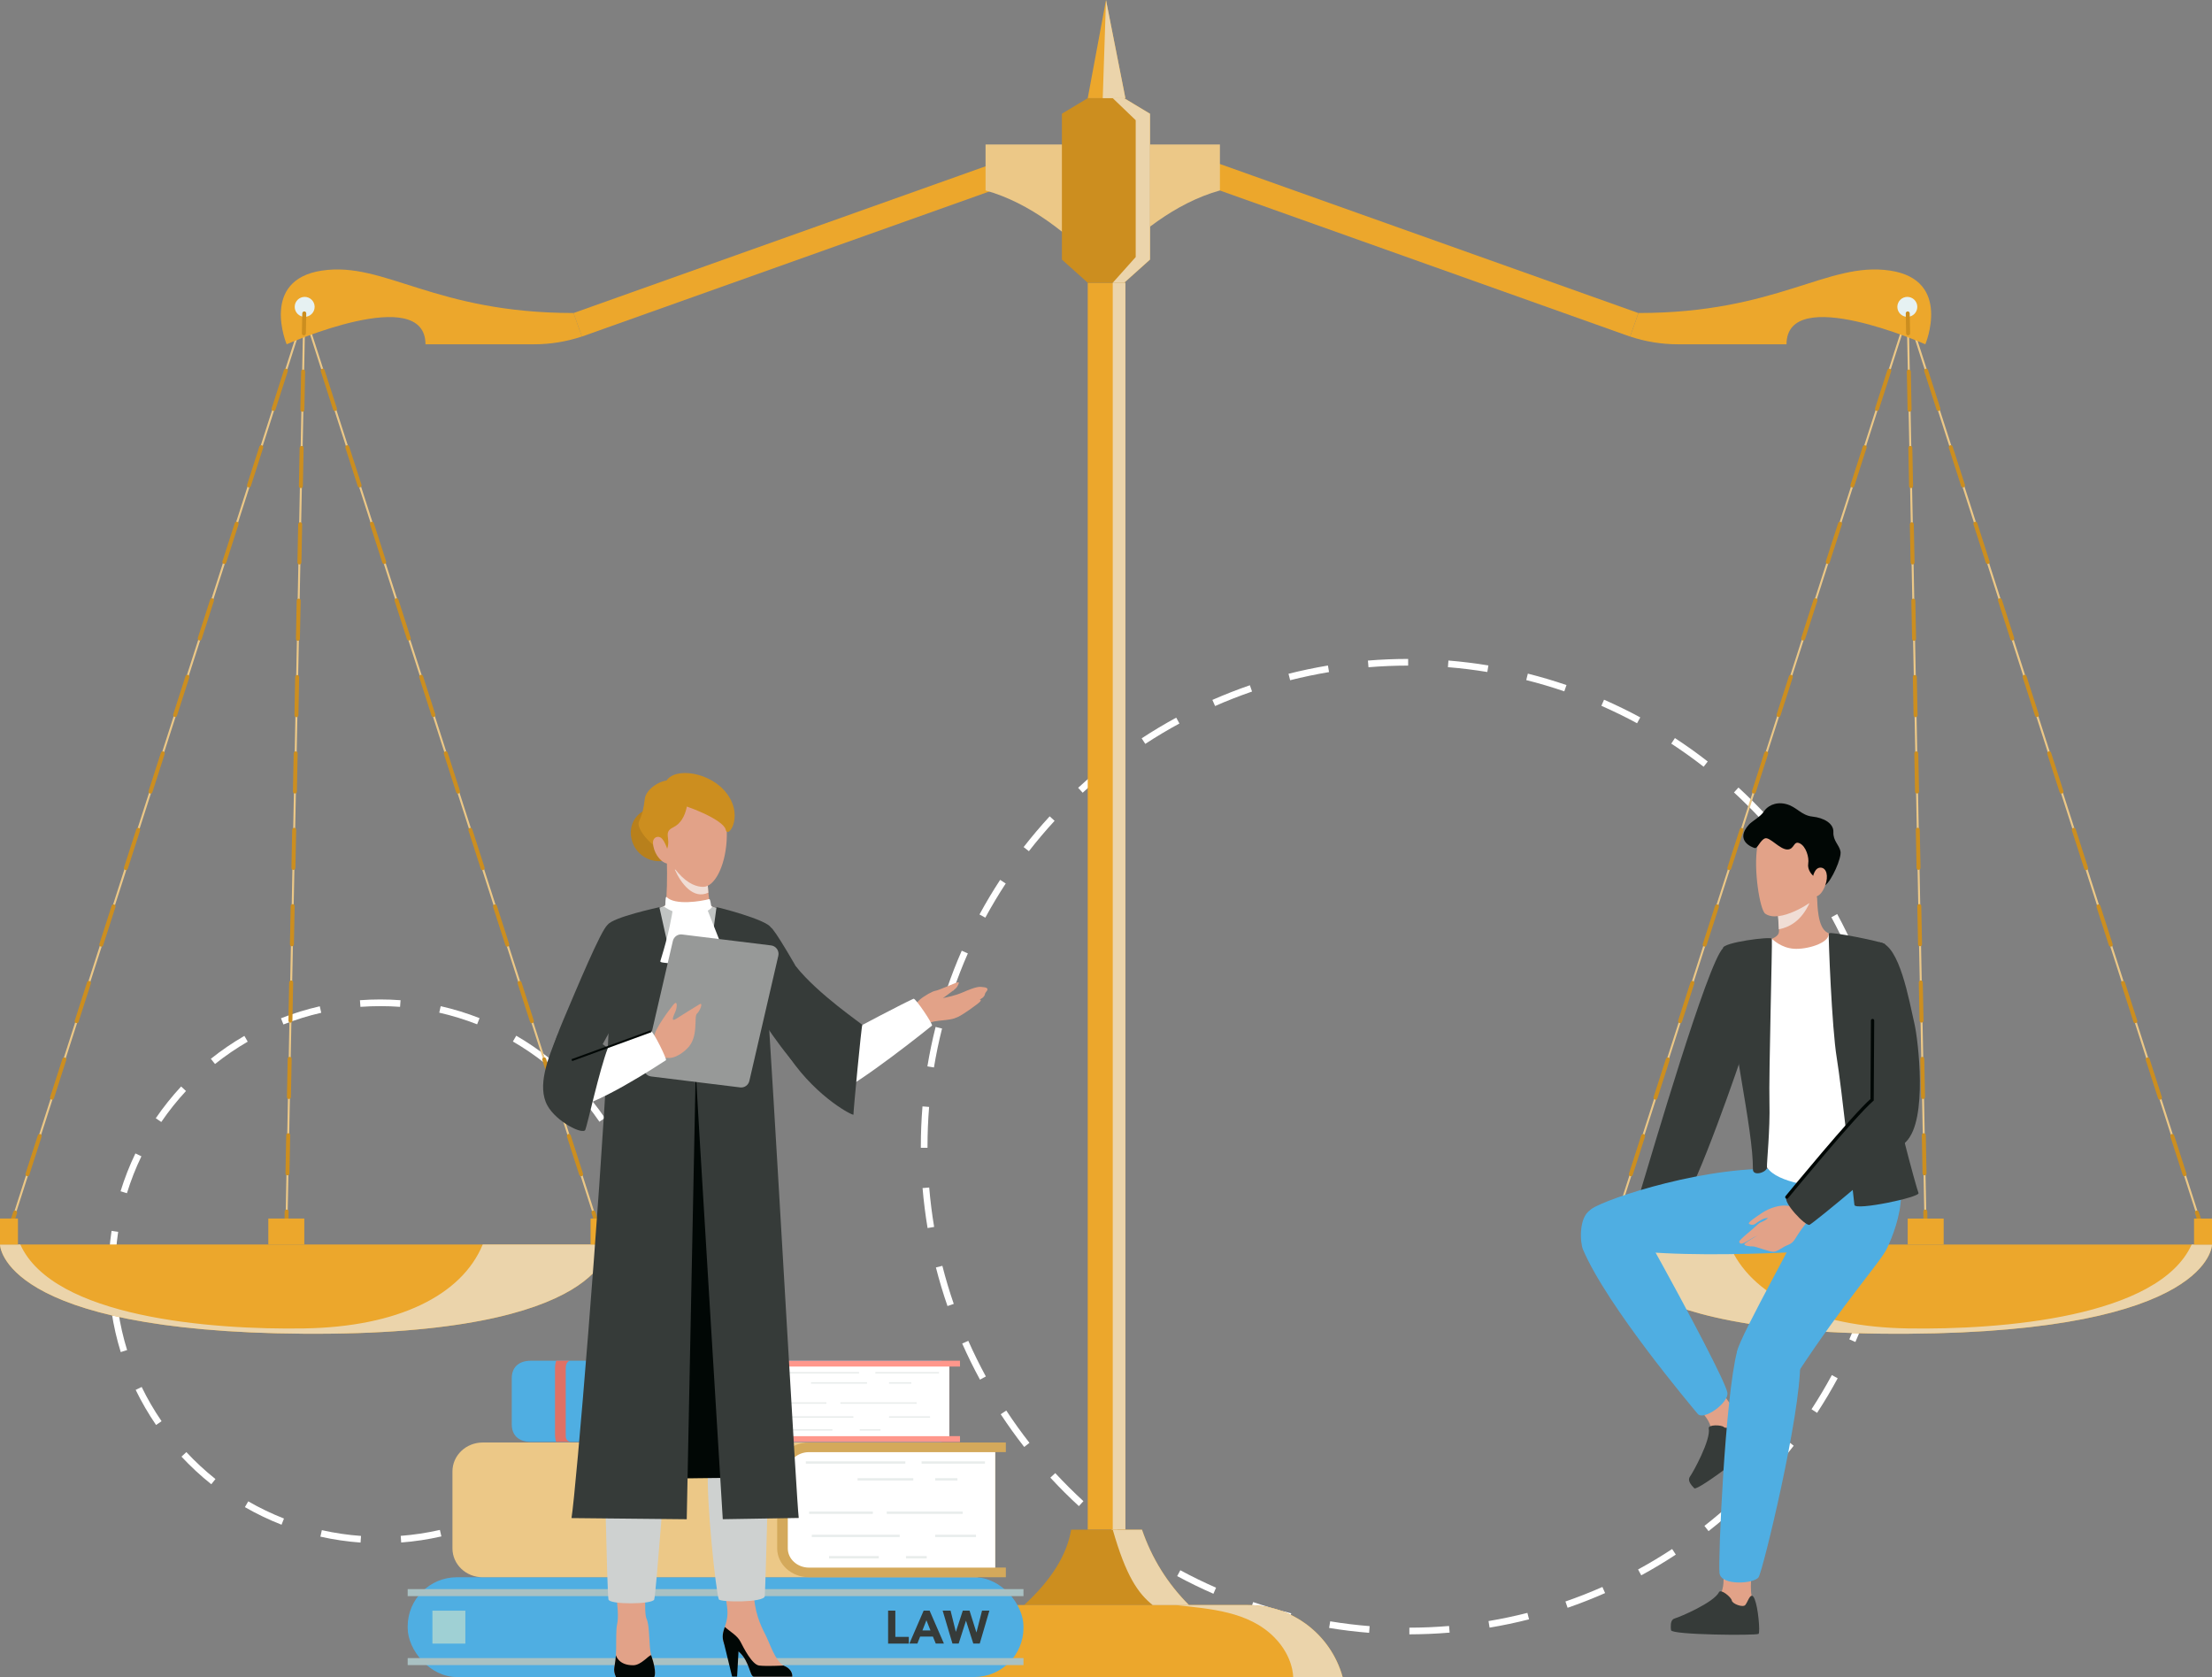 <?xml version="1.0" encoding="UTF-8"?> <svg xmlns="http://www.w3.org/2000/svg" viewBox="0 0 589.9 447.14"><rect x="0" y="0" width="589.9" height="447.14" fill="#808080" stroke="none"/><defs><style> .cls-1 { fill: #e9edec; } .cls-2 { fill: #b8801c; } .cls-3 { fill: #c1c4c3; } .cls-4 { fill: #a9c1c3; } .cls-5 { fill: #ecc887; } .cls-6 { fill: #fff; } .cls-7 { fill: #e07165; } .cls-8 { fill: #e2a288; } .cls-9 { fill: #eca72c; } .cls-10 { fill: #cc8e1f; } .cls-11 { fill: #363b39; } .cls-12 { isolation: isolate; } .cls-13 { fill: #e6f1f2; } .cls-14 { fill: #ced1d0; } .cls-15 { fill: #ebd4ab; } .cls-15, .cls-16, .cls-17 { mix-blend-mode: multiply; } .cls-16 { fill: #9fd0d4; } .cls-18 { fill: #d4a95b; } .cls-19 { fill: #ff978c; } .cls-17 { fill: #f0ddd5; } .cls-20 { fill: #4faee2; } .cls-21 { fill: #010705; } .cls-22 { fill: #979998; } </style></defs><g class="cls-12"><g id="Layer_2" data-name="Layer 2"><g id="Layer_1-2" data-name="Layer 1"><g><path class="cls-6" d="M96.16,411.3c-3.6-.26-7.21-.79-10.72-1.58l.39-1.73c3.42.77,6.94,1.29,10.45,1.54l-.13,1.77ZM106.99,411.28l-.13-1.77c3.51-.27,7.03-.8,10.45-1.58l.4,1.73c-3.51.8-7.11,1.35-10.71,1.62ZM75.08,406.54c-3.35-1.31-6.64-2.89-9.77-4.69l.89-1.54c3.05,1.76,6.26,3.3,9.53,4.58l-.65,1.66ZM128.05,406.45l-.65-1.65c3.26-1.29,6.46-2.84,9.5-4.6l.89,1.54c-3.12,1.81-6.4,3.4-9.74,4.72ZM56.35,395.75c-2.82-2.24-5.49-4.72-7.95-7.36l1.3-1.21c2.4,2.57,5.01,4.99,7.76,7.18l-1.11,1.39ZM146.73,395.62l-1.11-1.39c2.74-2.19,5.34-4.62,7.74-7.2l1.3,1.21c-2.45,2.65-5.12,5.13-7.93,7.38ZM41.62,379.95c-2.04-2.98-3.87-6.13-5.44-9.36l1.6-.78c1.53,3.16,3.32,6.23,5.31,9.13l-1.47,1.01ZM161.41,379.76l-1.47-1c1.98-2.91,3.76-5.99,5.28-9.16l1.6.77c-1.56,3.25-3.38,6.41-5.42,9.39ZM32.2,360.51c-1.07-3.44-1.88-6.99-2.42-10.56l1.76-.27c.53,3.48,1.32,6.94,2.36,10.3l-1.7.53ZM170.77,360.28l-1.7-.52c1.03-3.36,1.81-6.83,2.33-10.31l1.76.26c-.53,3.57-1.33,7.12-2.39,10.57ZM30.73,339.15h-1.78v-.16c0-3.62.27-7.25.8-10.8l1.76.26c-.52,3.46-.78,7.01-.78,10.54v.16ZM172.17,338.91c0-3.53-.27-7.07-.79-10.54l1.76-.27c.53,3.55.81,7.19.81,10.8h-1.78ZM33.85,318.15l-1.7-.52c1.06-3.44,2.39-6.84,3.96-10.09l1.6.77c-1.53,3.17-2.83,6.49-3.86,9.84ZM169.03,318.07c-1.04-3.36-2.34-6.66-3.87-9.83l1.6-.77c1.57,3.25,2.91,6.64,3.97,10.08l-1.7.52ZM43.01,299.16l-1.47-1c2.03-2.97,4.31-5.82,6.76-8.47l1.3,1.21c-2.39,2.58-4.61,5.36-6.59,8.26ZM159.86,299.1c-1.98-2.9-4.2-5.68-6.6-8.25l1.3-1.21c2.46,2.64,4.73,5.49,6.76,8.46l-1.47,1ZM57.34,283.7l-1.11-1.39c2.82-2.25,5.83-4.31,8.94-6.11l.89,1.54c-3.04,1.76-5.97,3.77-8.72,5.96ZM145.51,283.66c-2.75-2.19-5.69-4.2-8.73-5.96l.89-1.54c3.12,1.8,6.13,3.86,8.95,6.11l-1.11,1.39ZM75.58,273.15l-.65-1.65c3.36-1.32,6.84-2.39,10.35-3.19l.39,1.73c-3.43.78-6.82,1.83-10.1,3.12ZM127.25,273.12c-3.27-1.28-6.68-2.33-10.11-3.11l.39-1.73c3.52.8,7.01,1.87,10.36,3.19l-.65,1.65ZM96.12,268.46l-.13-1.77c3.59-.27,7.26-.27,10.83,0l-.13,1.77c-3.48-.26-7.07-.25-10.57,0Z"></path><path class="cls-6" d="M375.85,435.77v-1.78c3.52,0,7.09-.16,10.59-.45l.15,1.77c-3.55.3-7.16.45-10.73.46ZM365.11,435.36c-3.56-.28-7.15-.72-10.66-1.3l.29-1.76c3.47.57,7.01,1,10.52,1.28l-.14,1.77ZM397.25,433.98l-.29-1.75c3.47-.58,6.96-1.32,10.37-2.18l.44,1.72c-3.45.88-6.99,1.62-10.51,2.21ZM343.93,431.89c-3.46-.87-6.93-1.89-10.31-3.04l.57-1.68c3.33,1.13,6.75,2.14,10.16,3l-.43,1.72ZM418.05,428.69l-.58-1.68c3.32-1.15,6.64-2.45,9.86-3.87l.72,1.63c-3.27,1.44-6.63,2.76-10,3.92ZM323.6,424.95c-3.27-1.43-6.52-3.01-9.67-4.71l.84-1.56c3.11,1.68,6.31,3.24,9.53,4.65l-.71,1.63ZM437.69,420.03l-.85-1.56c3.09-1.68,6.15-3.51,9.09-5.45l.98,1.49c-2.98,1.96-6.08,3.82-9.21,5.52ZM304.69,414.75c-2.98-1.95-5.93-4.04-8.76-6.24l1.09-1.4c2.79,2.16,5.69,4.23,8.64,6.15l-.97,1.49ZM455.64,408.25l-1.1-1.4c2.77-2.17,5.49-4.48,8.08-6.87l1.21,1.31c-2.62,2.42-5.38,4.76-8.19,6.96ZM287.72,401.58c-2.63-2.41-5.19-4.96-7.61-7.59l1.31-1.21c2.39,2.58,4.92,5.1,7.51,7.48l-1.2,1.31ZM471.41,393.68l-1.31-1.2c2.38-2.59,4.69-5.32,6.85-8.09l1.4,1.09c-2.19,2.82-4.52,5.58-6.94,8.21ZM273.14,385.81c-2.2-2.81-4.31-5.75-6.27-8.73l1.49-.98c1.93,2.94,4.01,5.83,6.18,8.61l-1.4,1.1ZM484.59,376.72l-1.49-.97c1.93-2.96,3.75-6.02,5.42-9.11l1.56.85c-1.69,3.13-3.54,6.24-5.5,9.24ZM261.35,367.87c-1.71-3.13-3.3-6.38-4.75-9.64l1.63-.72c1.42,3.21,3,6.41,4.68,9.5l-1.56.85ZM494.81,357.82l-1.63-.71c1.41-3.23,2.71-6.55,3.84-9.88l1.68.57c-1.15,3.38-2.47,6.75-3.9,10.02ZM252.68,348.24c-1.17-3.37-2.2-6.83-3.09-10.29l1.72-.44c.87,3.41,1.89,6.83,3.04,10.15l-1.68.58ZM501.75,337.49l-1.72-.43c.86-3.41,1.58-6.9,2.15-10.38l1.75.29c-.58,3.52-1.31,7.06-2.18,10.52ZM247.37,327.44c-.59-3.52-1.04-7.1-1.34-10.66l1.77-.15c.3,3.51.74,7.05,1.32,10.51l-1.75.3ZM505.24,316.31l-1.77-.14c.28-3.45.42-6.96.42-10.44v-.16h1.78v.16c0,3.52-.14,7.08-.42,10.58ZM247.35,306.04h-1.78v-.31c0-3.57.15-7.18.44-10.73l1.77.14c-.29,3.5-.43,7.07-.43,10.59v.31ZM503.44,294.98c-.29-3.51-.73-7.05-1.31-10.52l1.75-.29c.59,3.52,1.03,7.1,1.33,10.66l-1.77.15ZM249.07,284.62l-1.75-.29c.58-3.52,1.32-7.06,2.19-10.52l1.72.43c-.86,3.41-1.59,6.9-2.16,10.37ZM499.95,274.1c-.87-3.42-1.89-6.83-3.03-10.16l1.68-.58c1.16,3.37,2.19,6.83,3.07,10.3l-1.72.44ZM254.25,264.09l-1.68-.58c1.16-3.38,2.47-6.75,3.91-10.02l1.63.72c-1.42,3.22-2.71,6.55-3.86,9.88ZM493.06,254.08c-1.42-3.22-2.99-6.42-4.67-9.51l1.56-.85c1.7,3.13,3.29,6.38,4.73,9.64l-1.63.72ZM262.77,244.68l-1.56-.85c1.7-3.14,3.56-6.25,5.51-9.23l1.49.97c-1.93,2.94-3.76,6.01-5.44,9.1ZM482.95,235.48c-1.93-2.94-4-5.83-6.17-8.61l1.4-1.09c2.2,2.82,4.31,5.76,6.26,8.73l-1.49.97ZM274.38,226.95l-1.4-1.09c2.19-2.81,4.53-5.57,6.95-8.2l1.31,1.2c-2.39,2.59-4.69,5.32-6.85,8.09ZM469.92,218.78c-2.38-2.58-4.91-5.1-7.5-7.49l1.2-1.31c2.63,2.42,5.19,4.97,7.61,7.59l-1.31,1.21ZM288.73,211.37l-1.21-1.31c2.62-2.42,5.38-4.75,8.2-6.95l1.09,1.4c-2.78,2.17-5.5,4.47-8.08,6.86ZM454.33,204.44c-2.78-2.17-5.69-4.24-8.63-6.16l.97-1.49c2.98,1.95,5.93,4.05,8.75,6.25l-1.09,1.4ZM305.43,198.35l-.97-1.49c2.99-1.96,6.09-3.81,9.22-5.51l.85,1.56c-3.09,1.67-6.15,3.5-9.1,5.43ZM436.59,192.85c-3.09-1.67-6.3-3.24-9.53-4.66l.71-1.63c3.27,1.44,6.52,3.02,9.66,4.72l-.85,1.56ZM324.04,188.25l-.72-1.63c3.26-1.43,6.62-2.75,10-3.91l.58,1.68c-3.33,1.15-6.65,2.44-9.86,3.86ZM417.18,184.34c-3.33-1.14-6.75-2.15-10.16-3.01l.43-1.72c3.46.87,6.93,1.9,10.3,3.05l-.58,1.68ZM344.06,181.37l-.44-1.72c3.45-.87,6.99-1.61,10.52-2.2l.29,1.75c-3.48.58-6.97,1.31-10.37,2.17ZM396.65,179.18c-3.46-.57-7-1.01-10.52-1.29l.14-1.77c3.57.29,7.16.73,10.66,1.31l-.29,1.75ZM364.95,177.9l-.15-1.77c3.55-.29,7.16-.44,10.73-.44v1.78c-3.53,0-7.09.15-10.59.44Z"></path><g><path class="cls-5" d="M430,328.63c.11,0,.22-.07.25-.18l78.5-244.01,78.5,244.01c.04.14.19.22.34.17.14-.05.22-.2.17-.34l-79-245.59-79,245.59c-.04.14.03.29.17.34.03,0,.05.01.08.01Z"></path><path class="cls-5" d="M513.54,328.63h0c.15,0,.26-.12.26-.27l-4.79-244.8c0-.15-.1-.28-.27-.26-.15,0-.26.12-.26.27l4.79,244.8c0,.15.12.26.27.26Z"></path><polygon class="cls-9" points="300.12 26.18 290.08 26.18 294.95 0 300.12 26.18"></polygon><rect class="cls-9" x="150.36" y="61.82" width="127.84" height="6.66" transform="translate(-9.44 75.67) rotate(-19.6)"></rect><rect class="cls-9" x="311.69" y="61.82" width="127.84" height="6.66" transform="translate(707.6 252.54) rotate(-160.4)"></rect><path class="cls-5" d="M159.89,328.63c-.11,0-.22-.07-.25-.18L81.15,84.43,2.65,328.44c-.05.14-.19.22-.34.17-.14-.05-.22-.2-.17-.34L81.15,82.69l79,245.59c.04.14-.03.29-.17.34-.03,0-.05.01-.08.01Z"></path><g><path class="cls-10" d="M587.5,328.9c.05,0,.11,0,.16-.03.28-.09.43-.39.34-.67l-1.63-5.07c-.09-.28-.39-.43-.67-.34-.28.09-.43.39-.34.67l1.63,5.07c.07.23.28.37.51.37Z"></path><path class="cls-10" d="M582.08,313.25l-3.28-10.2c-.09-.28.06-.58.34-.67.28-.09.58.06.67.34l3.28,10.2c.09.28-.06.58-.34.67-.05.02-.11.03-.16.03-.22,0-.43-.14-.51-.37ZM575.52,292.85l-3.28-10.2c-.09-.28.06-.58.34-.67.28-.09.58.06.67.34l3.28,10.2c.09.28-.06.58-.34.67-.05.02-.11.03-.16.03-.23,0-.43-.14-.51-.37ZM568.95,272.44l-3.28-10.2c-.09-.28.06-.58.34-.67.28-.09.58.06.67.34l3.28,10.2c.09.28-.06.58-.34.67-.05.02-.11.03-.16.03-.23,0-.43-.14-.51-.37ZM562.39,252.04l-3.28-10.2c-.09-.28.06-.58.34-.67.28-.09.58.06.67.34l3.28,10.2c.09.28-.06.58-.34.67-.05.02-.11.03-.16.03-.23,0-.43-.14-.51-.37ZM555.82,231.63l-3.28-10.2c-.09-.28.06-.58.34-.67.28-.09.58.06.67.34l3.28,10.2c.09.28-.06.58-.34.67-.05.02-.11.03-.16.03-.22,0-.43-.14-.51-.37ZM549.26,211.23l-3.28-10.2c-.09-.28.06-.58.34-.67.28-.09.58.06.67.34l3.28,10.2c.09.28-.06.58-.34.67-.05.02-.11.03-.16.03-.23,0-.43-.14-.51-.37ZM542.7,190.82l-3.28-10.2c-.09-.28.06-.58.34-.67.28-.09.58.06.67.34l3.28,10.2c.09.28-.06.58-.34.67-.05.02-.11.03-.16.03-.22,0-.43-.14-.51-.37ZM536.13,170.42l-3.28-10.2c-.09-.28.06-.58.34-.67.28-.09.58.06.67.34l3.28,10.2c.09.28-.06.58-.34.67-.05.02-.11.03-.16.03-.22,0-.43-.14-.51-.37ZM529.57,150.01l-3.28-10.2c-.09-.28.06-.58.34-.67.28-.09.58.06.67.34l3.28,10.2c.09.28-.06.58-.34.67-.05.02-.11.03-.16.03-.23,0-.43-.14-.51-.37ZM523,129.6l-3.28-10.2c-.09-.28.06-.58.34-.67.28-.09.58.06.67.34l3.28,10.2c.09.28-.06.58-.34.67-.05.02-.11.03-.16.03-.23,0-.43-.14-.51-.37ZM516.44,109.2l-3.28-10.2c-.09-.28.06-.58.34-.67.28-.09.58.06.67.34l3.28,10.2c.09.28-.06.58-.34.67-.05.02-.11.03-.16.03-.22,0-.43-.14-.51-.37Z"></path><path class="cls-10" d="M507.12,89.16c.23,0,.43-.14.51-.37l1.12-3.49,1.12,3.49c.09.28.39.43.67.34.28-.09.43-.39.34-.67l-2.14-6.65-2.14,6.65c-.09.28.06.58.34.67.05.02.11.03.16.03Z"></path><path class="cls-10" d="M434.75,313.6c-.28-.09-.43-.39-.34-.67l3.28-10.2c.09-.28.39-.43.67-.34.28.09.43.39.34.67l-3.28,10.2c-.07.23-.28.37-.51.37-.05,0-.11,0-.16-.03ZM441.32,293.19c-.28-.09-.43-.39-.34-.67l3.28-10.2c.09-.28.39-.43.67-.34.28.09.43.39.34.67l-3.28,10.2c-.07.23-.28.37-.51.37-.05,0-.11,0-.16-.03ZM447.88,272.79c-.28-.09-.43-.39-.34-.67l3.28-10.2c.09-.28.39-.43.67-.34.28.09.43.39.34.67l-3.28,10.2c-.07.23-.28.37-.51.37-.05,0-.11,0-.16-.03ZM454.44,252.38c-.28-.09-.43-.39-.34-.67l3.28-10.2c.09-.28.39-.43.67-.34.28.09.43.39.34.67l-3.28,10.2c-.07.23-.28.37-.51.37-.05,0-.11,0-.16-.03ZM461.01,231.98c-.28-.09-.43-.39-.34-.67l3.28-10.2c.09-.28.39-.43.67-.34.28.09.43.39.34.67l-3.28,10.2c-.07.23-.28.37-.51.37-.05,0-.11,0-.16-.03ZM467.57,211.57c-.28-.09-.43-.39-.34-.67l3.28-10.2c.09-.28.39-.43.67-.34.28.09.43.39.34.67l-3.28,10.2c-.07.23-.28.37-.51.37-.05,0-.11,0-.16-.03ZM474.14,191.16c-.28-.09-.43-.39-.34-.67l3.28-10.2c.09-.28.39-.43.67-.34.28.09.43.39.34.67l-3.28,10.2c-.07.23-.28.37-.51.37-.05,0-.11,0-.16-.03ZM480.7,170.76c-.28-.09-.43-.39-.34-.67l3.28-10.2c.09-.28.39-.43.67-.34.28.09.43.39.34.67l-3.28,10.2c-.07.23-.28.37-.51.37-.05,0-.11,0-.16-.03ZM487.26,150.35c-.28-.09-.43-.39-.34-.67l3.28-10.2c.09-.28.39-.43.67-.34.28.09.43.39.34.67l-3.28,10.2c-.07.23-.28.37-.51.37-.05,0-.11,0-.16-.03ZM493.83,129.95c-.28-.09-.43-.39-.34-.67l3.28-10.2c.09-.28.39-.44.67-.34.28.09.43.39.34.67l-3.28,10.2c-.07.23-.28.37-.51.37-.05,0-.11,0-.16-.03ZM500.39,109.54c-.28-.09-.43-.39-.34-.67l3.28-10.2c.09-.28.39-.43.67-.34.28.09.43.39.34.67l-3.28,10.2c-.07.23-.28.37-.51.37-.05,0-.11,0-.16-.03Z"></path><path class="cls-10" d="M430,328.9c.23,0,.43-.14.51-.37l1.63-5.07c.09-.28-.06-.58-.34-.67-.28-.09-.58.06-.67.34l-1.63,5.07c-.09.28.06.58.34.67.05.02.11.03.16.03Z"></path></g><path class="cls-9" d="M436.95,83.46c37.16,0,50.35-13.78,67.04-11.32,16.69,2.46,9.46,19.66,9.46,19.66,0,0-36.98-16.34-37.02,0h-28.94c-4.34,0-8.65-.7-12.77-2.07h0l2.23-6.27Z"></path><circle class="cls-13" cx="508.65" cy="81.82" r="2.66"></circle><path class="cls-5" d="M76.35,328.63h0c-.15,0-.26-.12-.26-.27l4.79-244.8c0-.15.1-.28.27-.26.15,0,.26.12.26.27l-4.79,244.8c0,.15-.12.26-.27.26Z"></path><g><path class="cls-10" d="M513.54,328.9h.01c.29,0,.53-.25.52-.54l-.1-5.33c0-.29-.26-.51-.54-.52-.29,0-.53.25-.52.54l.1,5.33c0,.29.24.52.53.52Z"></path><path class="cls-10" d="M512.71,312.87l-.2-10.18c0-.29.23-.54.52-.54.28.01.54.23.54.52l.2,10.18c0,.29-.23.54-.52.54h-.01c-.29,0-.53-.23-.53-.52ZM512.31,292.51l-.2-10.18c0-.29.23-.54.52-.54.28,0,.54.23.54.52l.2,10.18c0,.29-.23.54-.52.54h-.01c-.29,0-.53-.23-.53-.52ZM511.91,272.14l-.2-10.18c0-.29.23-.54.52-.54.28,0,.54.23.54.52l.2,10.18c0,.29-.23.54-.52.54h-.01c-.29,0-.53-.23-.53-.52ZM511.51,251.78l-.2-10.18c0-.29.23-.54.52-.54.29.01.54.23.54.52l.2,10.18c0,.29-.23.54-.52.54h-.01c-.29,0-.53-.23-.53-.52ZM511.11,231.42l-.2-10.18c0-.29.23-.54.52-.54.29,0,.54.23.54.52l.2,10.18c0,.29-.23.54-.52.54h-.01c-.29,0-.53-.23-.53-.52ZM510.71,211.06l-.2-10.18c0-.29.23-.54.52-.54.29,0,.54.23.54.52l.2,10.18c0,.29-.23.54-.52.54h-.01c-.29,0-.53-.23-.53-.52ZM510.32,190.7l-.2-10.18c0-.29.23-.54.52-.54.29.01.54.23.54.52l.2,10.18c0,.29-.23.54-.52.54h-.01c-.29,0-.53-.23-.53-.52ZM509.92,170.34l-.2-10.18c0-.29.23-.54.52-.54.29,0,.54.23.54.52l.2,10.18c0,.29-.23.54-.52.54h-.01c-.29,0-.53-.23-.53-.52ZM509.52,149.98l-.2-10.18c0-.29.23-.54.52-.54.29,0,.54.23.54.52l.2,10.18c0,.29-.23.54-.52.54h-.01c-.29,0-.53-.23-.53-.52ZM509.12,129.62l-.2-10.18c0-.29.23-.54.52-.54.29,0,.54.23.54.52l.2,10.18c0,.29-.23.54-.52.54h-.01c-.29,0-.53-.23-.53-.52ZM508.72,109.26l-.2-10.18c0-.29.23-.54.52-.54.29,0,.54.23.54.52l.2,10.18c0,.29-.23.54-.52.54h-.01c-.29,0-.53-.23-.53-.52Z"></path><path class="cls-10" d="M508.86,89.42h.01c.29,0,.53-.25.52-.54l-.1-5.33c0-.29-.26-.52-.54-.52-.29,0-.53.25-.52.54l.1,5.33c0,.29.24.52.53.52Z"></path></g><g><path class="cls-9" d="M508.75,355.62c81.15-.53,81.15-23.79,81.15-23.79h-162.29s-.53,24.33,81.14,23.79Z"></path><path class="cls-15" d="M508.75,355.62c81.15-.53,81.15-23.79,81.15-23.79h-5.42c-8.79,19.44-50.82,22.78-75.73,22.37-24.91-.4-41.99-8.79-47.58-22.37h-33.56s-.53,24.33,81.14,23.79Z"></path><rect class="cls-9" x="427.61" y="324.9" width="4.79" height="6.92" transform="translate(860.01 656.73) rotate(180)"></rect><rect class="cls-9" x="508.75" y="324.9" width="9.59" height="6.92" transform="translate(1027.09 656.73) rotate(180)"></rect><rect class="cls-9" x="585.1" y="324.9" width="4.79" height="6.92" transform="translate(1175 656.73) rotate(180)"></rect></g><rect class="cls-9" x="290.08" y="75.39" width="10.04" height="332.47"></rect><path class="cls-5" d="M262.83,38.53v12.25h0c12.01,3.37,22.13,11.72,30.37,20.09h1.76c8.25-8.37,18.36-16.72,30.37-20.09v-12.25h-62.5Z"></path><polygon class="cls-10" points="306.7 30.32 306.7 69.21 299.81 75.39 290.08 75.39 283.19 69.21 283.19 30.32 290.08 26.18 299.81 26.18 306.7 30.32"></polygon><polygon class="cls-15" points="306.7 30.32 306.7 69.21 299.81 75.39 296.75 75.39 302.87 68.54 302.87 32.05 296.75 26.18 299.81 26.18 306.7 30.32"></polygon><rect class="cls-15" x="296.75" y="75.39" width="3.37" height="332.47"></rect><g><path class="cls-10" d="M2.4,328.9c-.05,0-.11,0-.16-.03-.28-.09-.43-.39-.34-.67l1.63-5.07c.09-.28.39-.43.67-.34.28.09.43.39.34.67l-1.63,5.07c-.07.23-.28.37-.51.37Z"></path><path class="cls-10" d="M7.31,313.62c-.05,0-.11,0-.16-.03-.28-.09-.43-.39-.34-.67l3.28-10.2c.09-.28.39-.43.67-.34.28.09.43.39.34.67l-3.28,10.2c-.07.23-.28.37-.51.37ZM13.87,293.22c-.05,0-.11,0-.16-.03-.28-.09-.43-.39-.34-.67l3.28-10.2c.09-.28.39-.43.67-.34.28.09.43.39.34.67l-3.28,10.2c-.07.23-.28.37-.51.37ZM20.44,272.81c-.05,0-.11,0-.16-.03-.28-.09-.43-.39-.34-.67l3.28-10.2c.09-.28.39-.43.67-.34.28.09.43.39.34.67l-3.28,10.2c-.07.23-.28.37-.51.37ZM27,252.41c-.05,0-.11,0-.16-.03-.28-.09-.43-.39-.34-.67l3.28-10.2c.09-.28.39-.44.67-.34.28.09.43.39.34.67l-3.28,10.2c-.07.23-.28.37-.51.37ZM33.57,232c-.05,0-.11,0-.16-.03-.28-.09-.43-.39-.34-.67l3.28-10.2c.09-.28.39-.43.67-.34.28.09.43.39.34.67l-3.28,10.2c-.07.23-.28.37-.51.37ZM40.13,211.6c-.05,0-.11,0-.16-.03-.28-.09-.43-.39-.34-.67l3.28-10.2c.09-.28.39-.43.67-.34.28.09.43.39.34.67l-3.28,10.2c-.07.23-.28.37-.51.37ZM46.69,191.19c-.05,0-.11,0-.16-.03-.28-.09-.43-.39-.34-.67l3.28-10.2c.09-.28.39-.43.67-.34.28.09.43.39.34.67l-3.28,10.2c-.07.23-.28.37-.51.37ZM53.26,170.79c-.05,0-.11,0-.16-.03-.28-.09-.43-.39-.34-.67l3.28-10.2c.09-.28.39-.43.67-.34.28.09.43.39.34.67l-3.28,10.2c-.07.23-.28.37-.51.37ZM59.82,150.38c-.05,0-.11,0-.16-.03-.28-.09-.43-.39-.34-.67l3.28-10.2c.09-.28.39-.44.67-.34.28.09.43.39.34.67l-3.28,10.2c-.07.23-.28.37-.51.37ZM66.39,129.97c-.05,0-.11,0-.16-.03-.28-.09-.43-.39-.34-.67l3.28-10.2c.09-.28.39-.44.67-.34.28.09.43.39.34.67l-3.28,10.2c-.07.23-.28.37-.51.37ZM72.95,109.57c-.05,0-.11,0-.16-.03-.28-.09-.43-.39-.34-.67l3.28-10.2c.09-.28.39-.43.67-.34.28.09.43.39.34.67l-3.28,10.2c-.07.23-.28.37-.51.37Z"></path><path class="cls-10" d="M82.78,89.16c-.23,0-.43-.14-.51-.37l-1.12-3.49-1.12,3.49c-.09.28-.39.43-.67.34-.28-.09-.43-.39-.34-.67l2.14-6.65,2.14,6.65c.09.28-.06.58-.34.67-.05.02-.11.03-.16.03Z"></path><path class="cls-10" d="M154.98,313.62c-.22,0-.43-.14-.51-.37l-3.28-10.2c-.09-.28.06-.58.34-.67.28-.09.58.06.67.34l3.28,10.2c.09.28-.06.58-.34.67-.05.02-.11.03-.16.03ZM148.42,293.22c-.23,0-.43-.14-.51-.37l-3.28-10.2c-.09-.28.06-.58.34-.67.28-.09.58.06.67.34l3.28,10.2c.09.28-.06.58-.34.67-.05.02-.11.03-.16.03ZM141.85,272.81c-.23,0-.43-.14-.51-.37l-3.28-10.2c-.09-.28.06-.58.34-.67.28-.09.58.06.67.34l3.28,10.2c.09.28-.06.58-.34.67-.05.02-.11.03-.16.03ZM135.29,252.41c-.22,0-.43-.14-.51-.37l-3.28-10.2c-.09-.28.06-.58.34-.67.28-.09.58.06.67.34l3.28,10.2c.09.28-.06.58-.34.67-.05.02-.11.03-.16.03ZM128.72,232c-.22,0-.43-.14-.51-.37l-3.28-10.2c-.09-.28.06-.58.34-.67.28-.09.58.06.67.34l3.28,10.2c.09.28-.06.58-.34.67-.05.02-.11.03-.16.03ZM122.16,211.6c-.23,0-.43-.14-.51-.37l-3.28-10.2c-.09-.28.06-.58.34-.67.28-.09.58.06.67.34l3.28,10.2c.09.28-.06.58-.34.67-.05.02-.11.03-.16.03ZM115.6,191.19c-.23,0-.43-.14-.51-.37l-3.28-10.2c-.09-.28.06-.58.34-.67.28-.09.58.06.67.34l3.28,10.2c.09.28-.06.58-.34.67-.05.02-.11.03-.16.03ZM109.03,170.79c-.22,0-.43-.14-.51-.37l-3.28-10.2c-.09-.28.06-.58.34-.67.28-.09.58.06.67.34l3.28,10.2c.09.28-.06.58-.34.67-.05.02-.11.03-.16.03ZM102.47,150.38c-.23,0-.43-.14-.51-.37l-3.28-10.2c-.09-.28.06-.58.34-.67.28-.09.58.06.67.34l3.28,10.2c.09.28-.06.58-.34.67-.05.02-.11.03-.16.03ZM95.9,129.97c-.23,0-.43-.14-.51-.37l-3.28-10.2c-.09-.28.06-.58.34-.67.28-.09.58.06.67.34l3.28,10.2c.09.28-.06.58-.34.67-.05.02-.11.03-.16.03ZM89.34,109.57c-.22,0-.43-.14-.51-.37l-3.28-10.2c-.09-.28.06-.58.34-.67.28-.09.58.06.67.34l3.28,10.2c.09.28-.06.58-.34.67-.05.02-.11.03-.16.03Z"></path><path class="cls-10" d="M159.89,328.9c-.23,0-.43-.14-.51-.37l-1.63-5.07c-.09-.28.06-.58.34-.67.28-.09.58.06.67.34l1.63,5.07c.09.28-.06.58-.34.67-.05.02-.11.03-.16.03Z"></path></g><polygon class="cls-15" points="300.12 26.18 294.08 26.18 294.95 0 300.12 26.18"></polygon><path class="cls-9" d="M152.95,83.46c-37.16,0-50.35-13.78-67.04-11.32-16.69,2.46-9.46,19.66-9.46,19.66,0,0,36.98-16.34,37.02,0h28.94c4.34,0,8.65-.7,12.77-2.07h0l-2.23-6.27Z"></path><circle class="cls-13" cx="81.25" cy="81.82" r="2.66"></circle><g><path class="cls-10" d="M76.35,328.9h-.01c-.29,0-.53-.25-.52-.54l.1-5.33c0-.29.26-.51.54-.52.29,0,.53.25.52.54l-.1,5.33c0,.29-.24.52-.53.52Z"></path><path class="cls-10" d="M76.66,313.39h-.01c-.29,0-.53-.25-.52-.54l.2-10.18c0-.29.26-.51.54-.52.29,0,.53.25.52.54l-.2,10.18c0,.29-.24.52-.53.52ZM77.05,293.03h-.01c-.29,0-.53-.25-.52-.54l.2-10.18c0-.29.26-.52.54-.52.29,0,.53.25.52.54l-.2,10.18c0,.29-.24.52-.53.52ZM77.45,272.67h-.01c-.29,0-.53-.25-.52-.54l.2-10.18c0-.29.26-.52.54-.52.29,0,.53.25.52.54l-.2,10.18c0,.29-.24.52-.53.52ZM77.85,252.31h-.01c-.29,0-.53-.25-.52-.54l.2-10.18c0-.29.26-.51.54-.52.29,0,.53.25.52.54l-.2,10.18c0,.29-.24.52-.53.52ZM78.25,231.95h-.01c-.29,0-.53-.25-.52-.54l.2-10.18c0-.29.26-.52.54-.52.29,0,.53.25.52.54l-.2,10.18c0,.29-.24.52-.53.52ZM78.65,211.58h-.01c-.29,0-.53-.25-.52-.54l.2-10.18c0-.29.25-.52.54-.52.29,0,.53.25.52.54l-.2,10.18c0,.29-.24.52-.53.52ZM79.05,191.22h-.01c-.29,0-.53-.25-.52-.54l.2-10.18c0-.29.25-.51.54-.52.29,0,.53.25.52.54l-.2,10.18c0,.29-.24.52-.53.52ZM79.45,170.86h-.01c-.29,0-.53-.25-.52-.54l.2-10.18c0-.29.25-.53.54-.52.29,0,.53.25.52.54l-.2,10.18c0,.29-.24.52-.53.52ZM79.85,150.5h-.01c-.29,0-.53-.25-.52-.54l.2-10.18c0-.29.25-.52.54-.52.29,0,.53.25.52.54l-.2,10.18c0,.29-.24.52-.53.52ZM80.24,130.14h-.01c-.29,0-.53-.25-.52-.54l.2-10.18c0-.29.25-.51.54-.52.29,0,.53.25.52.54l-.2,10.18c0,.29-.24.52-.53.52ZM80.64,109.78h-.01c-.29,0-.53-.25-.52-.54l.2-10.18c0-.29.25-.53.54-.52.29,0,.53.25.52.54l-.2,10.18c0,.29-.24.52-.53.52Z"></path><path class="cls-10" d="M81.04,89.42h-.01c-.29,0-.53-.25-.52-.54l.1-5.33c0-.29.26-.52.54-.52.29,0,.53.25.52.54l-.1,5.33c0,.29-.24.52-.53.52Z"></path></g><g><path class="cls-9" d="M81.15,355.62C0,355.09,0,331.83,0,331.83h162.29s.53,24.33-81.14,23.79Z"></path><path class="cls-15" d="M81.15,355.62C0,355.09,0,331.83,0,331.83h5.42c8.79,19.44,50.82,22.78,75.73,22.37,24.91-.4,41.99-8.79,47.58-22.37h33.56s.53,24.33-81.14,23.79Z"></path><rect class="cls-9" x="157.5" y="324.9" width="4.79" height="6.92"></rect><rect class="cls-9" x="71.56" y="324.9" width="9.59" height="6.92"></rect><rect class="cls-9" x="0" y="324.9" width="4.79" height="6.92"></rect></g><path class="cls-10" d="M317.1,427.97h-44c7.28-6.7,11.46-13.41,12.55-20.11h18.9c2.64,7.68,6.82,14.38,12.55,20.11Z"></path><path class="cls-9" d="M358.05,447.14h-122.61c1.57-5.67,4.94-10.46,9.39-13.84,4.44-3.38,9.96-5.34,15.84-5.34h72.16c11.76,0,22.08,7.84,25.23,19.18Z"></path><path class="cls-15" d="M317.1,427.97h-9.7c-3.9-3.15-7.1-7.68-10.65-20.11h7.8c2.64,7.68,6.82,14.38,12.55,20.11Z"></path><path class="cls-15" d="M344.86,447.14s.09-5.37-4.97-10.52c-6.95-7.08-17.4-7.63-26.28-8.66h19.21c11.76,0,22.08,7.84,25.23,19.18h-13.19Z"></path></g><g><rect class="cls-20" x="108.73" y="420.54" width="164.22" height="26.6" rx="13.11" ry="13.11" transform="translate(381.67 867.69) rotate(180)"></rect><rect class="cls-4" x="108.73" y="423.72" width="164.22" height="1.87" transform="translate(381.67 849.3) rotate(180)"></rect><rect class="cls-4" x="108.73" y="442.1" width="164.22" height="1.87" transform="translate(381.67 886.07) rotate(180)"></rect><rect class="cls-16" x="115.31" y="429.45" width="8.78" height="8.78" transform="translate(239.41 867.69) rotate(180)"></rect><g><path class="cls-11" d="M236.83,429.45h1.94v7h3.59v1.79h-5.52v-8.78Z"></path><path class="cls-11" d="M246.31,429.45h1.6l3.82,8.78h-2.18l-.76-1.86h-3.41l-.73,1.86h-2.13l3.8-8.78ZM247.06,432.01l-1.07,2.73h2.15l-1.08-2.73Z"></path><path class="cls-11" d="M251.39,429.45h2.11l1.4,5.63h.02l1.84-5.63h1.8l1.82,5.78h.03l1.48-5.78h1.96l-2.57,8.78h-1.72l-1.94-6.08h-.02l-1.94,6.08h-1.66l-2.61-8.78Z"></path></g></g><g><g><path class="cls-5" d="M260.83,384.62v35.93h-132.1c-4.46,0-8.07-3.44-8.07-7.7v-20.53c0-4.25,3.61-7.7,8.07-7.7h132.1Z"></path><path class="cls-18" d="M265.41,387.18v30.79h2.83v2.57h-52.49c-4.69,0-8.49-3.44-8.49-7.7v-20.53c0-4.25,3.81-7.7,8.49-7.7h52.49v2.57h-2.83Z"></path><path class="cls-6" d="M215.75,417.98c-3.12,0-5.66-2.3-5.66-5.13v-20.53c0-2.83,2.54-5.13,5.66-5.13h49.66v30.79h-49.66Z"></path><rect class="cls-1" x="214.9" y="389.63" width="26.54" height=".64"></rect><rect class="cls-1" x="245.77" y="389.63" width="16.9" height=".64"></rect><rect class="cls-1" x="228.7" y="394.12" width="14.86" height=".64"></rect><rect class="cls-1" x="249.4" y="394.12" width="5.93" height=".64"></rect><rect class="cls-1" x="215.78" y="403.02" width="16.99" height=".64"></rect><rect class="cls-1" x="236.48" y="403.02" width="20.26" height=".64"></rect><rect class="cls-1" x="249.4" y="409.2" width="10.88" height=".64"></rect><rect class="cls-1" x="216.49" y="409.2" width="23.44" height=".64"></rect><rect class="cls-1" x="221.09" y="414.89" width="13.27" height=".64"></rect><rect class="cls-1" x="241.61" y="414.89" width="5.53" height=".64"></rect></g><g><path class="cls-20" d="M251.1,362.81v21.65h-109.45c-3.65,0-5.17-2.07-5.17-4.64v-12.37c0-2.56,1.52-4.64,5.17-4.64h109.45Z"></path><path class="cls-19" d="M253.17,364.36v18.56h2.84v1.55h-52.72c-4.71,0-7.1-2.08-7.1-4.64v-12.37c0-2.56,2.4-4.64,7.1-4.64h52.72v1.55h-2.84Z"></path><path class="cls-6" d="M202.61,382.92c-3.18,0-4.34-1.39-4.34-3.09v-12.37c0-1.71,1.16-3.09,4.34-3.09h50.55v18.56h-50.55Z"></path><rect class="cls-1" x="202.44" y="365.83" width="26.65" height=".39"></rect><rect class="cls-1" x="233.44" y="365.83" width="16.97" height=".39"></rect><rect class="cls-1" x="216.3" y="368.54" width="14.93" height=".39"></rect><rect class="cls-1" x="237.09" y="368.54" width="5.95" height=".39"></rect><rect class="cls-1" x="203.33" y="373.9" width="17.06" height=".39"></rect><rect class="cls-1" x="224.12" y="373.9" width="20.34" height=".39"></rect><rect class="cls-1" x="237.09" y="377.63" width="10.93" height=".39"></rect><rect class="cls-1" x="204.04" y="377.63" width="23.54" height=".39"></rect><rect class="cls-1" x="208.66" y="381.06" width="13.33" height=".39"></rect><rect class="cls-1" x="229.27" y="381.06" width="5.55" height=".39"></rect><path class="cls-7" d="M152.12,384.46h-3.83c-.19-.59-.28-1.26-.28-2.02v-17.6c0-.8.13-1.48.33-2.04h3.59c-.17.08-.33.18-.47.3-.4.36-.59.93-.59,1.74v17.6c0,.94,0,1.69,1.26,2.02Z"></path></g></g><g><path class="cls-2" d="M175.74,215.22c-5.13-.06-8.3,3.89-7.35,8.36.91,4.3,5.05,6.7,8.86,5.88,7.62-1.65,6.86-10.02,6.34-9.97l-7.84-4.28Z"></path><path class="cls-8" d="M172.47,243.75s3.36,8.49,11.64,7.91c8.28-.58,10.71-8.22,10.51-8.5-.11-.15-1.51-.39-2.83-.73-1.11-.29-2.18-.66-2.37-1.11-.08-.2-.17-.62-.26-1.19-.16-1.04-.32-2.6-.43-4.18-.09-1.46-.15-2.95-.13-4.1,0-.29.01-.57.03-.82.18-2.78-11.2-6.49-10.87-3.05.15,1.55.2,7.73-.03,11.16-.08,1.29-.2,2.19-.37,2.32-.17.14-.62.37-1.19.64-1.48.7-3.71,1.65-3.71,1.65Z"></path><path class="cls-8" d="M190.23,405.85c1.12,9.31,3.87,20.89,3.78,24.42-.04,1.47-.4,2.55-.73,3.54h0c-.46,1.39-.86,2.59-.19,4.42.22.6,1.39-.18,4.13,2.35,2.74,2.53,2.72,6.48,3.83,6.48,1.11,0,10.23,0,10.23,0,0,0,.28-1.83-2.09-2.85-.08-.03-.15-.07-.22-.11h0s0,0,0,0c-2.24-1.22-3.65-5.9-4.86-8.26-1.25-2.44-3-6-3.14-11.96-.14-5.97,1.68-31.08,3.18-38.19,1.49-7.05-13.71-6.78-14.35-2.77-1,6.26-.69,13.63.43,22.94Z"></path><polygon class="cls-21" points="193.09 438.22 195.24 447.04 196.57 447.04 197.05 438.54 193.09 438.22"></polygon><path class="cls-21" d="M193.09,438.22c.22.6,1.39-.18,4.13,2.35,2.74,2.53,2.72,6.48,3.83,6.48,1.11,0,10.23,0,10.23,0,0,0,.28-1.83-2.09-2.85-.08-.03-.15-.07-.22-.11h0s0,0,0,0c-.13,0-4.64.23-6.51,0-1.9-.23-4.15-4.73-4.99-6.36-.84-1.63-2.68-2.64-4.19-3.92-.46,1.39-.86,2.59-.19,4.41Z"></path><path class="cls-14" d="M183.56,324.14c-.43,6.38,3.37,37.79,4.24,43.82.88,6.04,1.66,16.98,1.05,23.93-.01.09-.01.18-.03.28-.52,7.36,2.03,31.95,2.87,34.26.3.82,12.12.91,12.26-.83.25-3.18,1.41-48.84,1.38-50.91-.02-2.08,2.24-45.09-.1-58.57-1.37-7.93-6.29-24.22-6.29-24.22l-14.82-1.41s-.47,32.18-.57,33.64Z"></path><path class="cls-8" d="M162.42,411.79c1.02,8.55,3.01,17.58,2.15,21.31-.31,1.31-.24,4.73-.26,6.57,0,.63-.03,1.17-.06,1.66-.23,3.41-.93,3.65.01,5.81h10.22s.77-1.09-.74-5.55c-.03-.08-.06-.17-.08-.26-.69-2.49-.29-7.65-1.23-9.68-1.62-3.48,2.36-35.5,3.28-42.37.88-6.55-13.32-5.77-13.91-2.09-.92,5.75-.42,16.05.61,24.6Z"></path><path class="cls-14" d="M162.27,426.47c.2,1.41,11.83,1.34,12.2,0,.53-1.87,2.85-34.32,3.85-44.48,1-10.14,5.19-36.09,5.44-39.67.26-3.58,2.15-44.2,2.17-45.33.02-1.01-15.68-3.57-17.34-1.37-2.21,2.91-6.8,15.02-7.4,28.51-.35,7.91.22,49.59.03,55.23-.19,5.65.66,44.43,1.04,47.11Z"></path><path class="cls-11" d="M227.51,288.24c-3.44,2.05-14.2-3.04-14.32-3.19-7.11-7.81-12.84-17.86-12.84-17.86v-2.87s.01-2.45.01-2.45l5.19-14.57c1.68.29,23.52,40.01,21.96,40.94Z"></path><path class="cls-11" d="M166.77,267.38s-6.29,11.6-7.42,13.43c-.77,1.25-2.89,4.15-3.2,4.52-1.39,1.63-9.22,11.53-10.56,7.36-.42-1.3-.57-8.5,4.56-20.54,3.74-8.81,10.14-24.21,11.89-25.56l4.73,20.78Z"></path><path class="cls-6" d="M176.18,242.11l1.46,3.1,9.99,1.39,4.16-4.16c-1.11-.29-1.95-.54-2.14-.99-.08-.2-.18-1.82-.55-1.72-1.86.53-9.12,1.8-11.37-.59-.35-.07-.2,2.19-.37,2.32-.17.14-.62.37-1.19.64Z"></path><path class="cls-3" d="M167.2,294.95c.02,2.57,6.83,3.98,14.4,4.35,2.47.12,5.02.14,7.44.05,6.97-.26,12.9-1.38,12.85-3.26-.24-9.79,4.51-42.73,1.91-47.51-1.14-2.11-13.74-6.89-13.86-6.81-.06.03-.57,1.45-4.61,2.04-4.7.7-8.33-2.14-8.33-2.14,0,0-10.22,3.58-11.53,5.62-2.24,3.51,1.64,38.24,1.72,47.65Z"></path><polygon class="cls-21" points="171.66 394.31 199.2 393.97 194.92 279.06 176.01 278.82 171.66 394.31"></polygon><path class="cls-17" d="M179.97,231.89c1.67,3.74,4.95,8.01,8.92,6.12-.1-1.46-.45-6.15-.43-7.3-3.55-.58-8.49,1.18-8.49,1.18Z"></path><path class="cls-11" d="M192.74,405.07l20.27-.33c-.58-4.76-5.07-85.79-7.86-130.03-.55-8.77.81-26.68.42-27.41-1.14-2.11-14.37-5.5-14.49-5.41-.31,2.12-5.06,37.61-5.53,43.87-.05.69,7.2,119.31,7.2,119.31Z"></path><path class="cls-11" d="M152.41,404.77l30.73.31,2.39-119.31c-.52-3.02-9.69-43.88-9.69-43.88,0,0-12.49,2.67-13.8,4.71-.89,1.39,1.52,4.61.05,32.86-2.23,43-8.45,117.71-9.68,125.31Z"></path><path class="cls-6" d="M179.64,241.11c-1.14,8.09-3.38,14.45-3.54,15.16-.16.71,3.2.15,4.02,1.38s1.64,1.77,4.85,1.36c2.38-.31,1.81-3.12,4.1-1.74,2.29,1.38,4.66-1.84,4.66-1.84l-5.74-14.54-8.34.22Z"></path><g><path class="cls-8" d="M183.07,208.78c-4.69.6-9.34,4.48-8.9,8.9.45,4.42,3.05,10.91,6.72,15.09,2.68,3.05,5.07,3.7,6.65,3.7,2.95,0,5.8-5.29,6.24-12.24.44-7.06-1.94-11.12-3.21-12.63-1.27-1.51-4.87-3.15-7.49-2.81Z"></path><path class="cls-10" d="M178.8,208.2c-1.79-.65-6.45,1.83-6.84,4.78-.39,2.96-.52,3.63-1.57,6.13-1.06,2.5,6.66,9.85,7.57,7.09.92-2.76-1.13-4.3,1.56-5.59,4.2-2.02,3.9-8.46,3.9-8.46,0,0-2.32-3.12-4.62-3.95Z"></path><path class="cls-10" d="M177.23,209.22c-.46,1.67,1.22,4.84,3.29,5.1,2.07.25,12.37,4.13,13.01,6.89.63,2.75,5.42-4.32-.62-10.71-4.78-5.06-14.35-6.09-15.68-1.27Z"></path><path class="cls-8" d="M174.14,224.64c.04,2.51,1.77,5.05,3.58,5.57,1.81.52.72-2.38.72-2.38,0,0-1.09-3.99-2.35-4.56-1.03-.47-1.97.27-1.95,1.38Z"></path></g><path class="cls-22" d="M197.39,289.94l-23.75-2.92c-1.33-.16-2.23-1.46-1.92-2.78l7.72-33.35c.26-1.13,1.32-1.87,2.45-1.73l23.75,2.92c1.33.16,2.23,1.46,1.92,2.78l-7.72,33.35c-.26,1.13-1.32,1.87-2.45,1.73Z"></path><path class="cls-8" d="M174.5,276.32c-.02-1.72,3.91-7.02,5.08-8.44,1.17-1.42,1.01.72.56,1.78-.44,1.06-1.46,3.03.25,1.94,1.71-1.09,5.22-3.28,6.2-3.85.98-.57.13,1.75-.74,2.54-.87.79.56,6.16-2.53,9.22-3.09,3.06-5.29,2.55-5.29,2.55,0,0-6.67.63-5.48-1.34,1.2-1.99,1.97-3.06,1.95-4.41Z"></path><path class="cls-6" d="M177.59,282.69c-1.29.82-19.76,13.06-26.09,12.85-2.7-.09-4.97-1.25-4.67-4.52.49-5.33.77-6.39,5.67-8.35,4.91-1.95,19.03-7.15,21.11-7.7.54-.15,4.35,7.5,3.98,7.73Z"></path><g><path class="cls-8" d="M250.73,266.26c2.01-.34,4.41-.97,5.66-1.51,1.25-.54,4.07-1.8,5.25-1.61.72.11,1.25.06,1.57.36.49.45-.46,1.02-.53,1.51-.12.9-1.12,1.4-2.08,1.83-1,.45-4.46,3.81-8.94,3.57-4.48-.24-5.9.09-5.74-1.09s1.69-2.83,4.8-3.04"></path><path class="cls-8" d="M242.53,270.75c1.09-1.76,1.58-3.22,2.82-4.26,1.24-1.04,3.41-2.24,4.15-2.32.74-.08,5.43-2.2,5.93-2.27s.24.5-.24,1.29c-.48.8-3.94,2.85-4.54,3.74s-2.55,1.34-2.52,1.74c.03.4-5.6,2.07-5.6,2.07"></path><path class="cls-8" d="M246.42,274.17c1.26-.91.73-1.63,3.76-1.97,3.03-.33,3.87-.39,5.31-1.06,1.44-.67,5.12-3.31,5.86-4.05s-.58-1.05-2.46.23c-1.89,1.28-3.27,1.91-4.24,1.62-.97-.3-5.17.55-6.52-.26-1.11-.67-5.6,2.07-5.6,2.07l3.88,3.42"></path></g><path class="cls-11" d="M162.1,279.45c-2.21,5.73-5.42,20.32-6,21.78s-7.73-2.11-10.12-6.47c-2.82-5.15.17-12.56,2.55-18.48,2.39-5.92,13.57,3.17,13.57,3.17Z"></path><path class="cls-6" d="M248.55,273.46c-1.18.98-19.24,15.41-25.34,17.91-.15.05-.3.11-.42.16-.16.05-.31.1-.44.14-.1.02-.18.04-.25.07-.08.02-.16.03-.23.04-.07.02-.15.02-.21.03-2.35.21-3.82-3.14-3.94-6.43-.19-5.35,1.34-6.13,5.96-8.7,4.62-2.58,17.96-9.56,19.95-10.38.52-.22,5.26,6.88,4.92,7.15Z"></path><polygon class="cls-21" points="152.59 282.92 173.7 275.22 173.52 274.72 152.41 282.42 152.59 282.92"></polygon><path class="cls-21" d="M164.26,447.14h10.22s.77-1.09-.74-5.55c-.03-.08-.06-.17-.08-.26-.68,0-2.65,2.65-4.75,2.68-4.03.05-4.66-2.68-4.66-2.68-.23,3.41-.93,3.65.01,5.81Z"></path><path class="cls-11" d="M212.24,257.65c5.97,7.54,17.93,15.53,17.72,15.65-.22.11-2.42,23.29-2.36,23.89.04.43-9.44-4.28-16.89-15.03-10.37-14.95,1.54-24.51,1.54-24.51Z"></path></g><g><path class="cls-8" d="M452.67,375.17c1.74,1.89,3.68,4.13,3.58,6.03-.04.78,3.88,1.2,6.08-.18,1.69-1.06,2.05-3.69.8-4.79-2.24-1.96-4.85-6.84-4.85-6.84-1.45-1.68-6.97,4.29-5.6,5.78Z"></path><path class="cls-11" d="M451.17,396.09c.21.26.44.5.66.73.91.91,18.79-12.97,18.94-13.69.03-.15-.26-.61-.74-1.22h0c-1.76-2.24-6.1-6.54-6.91-5.68-.44.48.19,2.03.17,3.01-.03.98-2.91,1.9-3.56,1.27-.64-.63-4.25-.69-4.04.34.62,3.04-4.21,11.78-4.98,12.82-.58.78-.17,1.65.46,2.43Z"></path><path class="cls-8" d="M472.15,250.43s.37,2.7,5.41,3.58c5.04.87,14.48-3.24,14.48-3.24,0,0-2.24-.72-4.79-2.15-2.55-1.44-2.55-7.16-2.67-9.37-.05-1.02-10.68,2.04-10.65,2.64.01.16.07.69.16,1.4h0c.13,1.14.29,2.72.33,3.93.03.77,0,1.39-.11,1.68-.4,1.02-2.16,1.53-2.16,1.53Z"></path><path class="cls-11" d="M459.47,252.84c-4.16,4.21-18.82,54.4-21.79,64.14-1.55,5.08,8.42,4.58,11.33,2.88,2.91-1.7,15.57-38.14,16.19-40.59.62-2.45-5.13-27.05-5.74-26.43Z"></path><path class="cls-20" d="M422.16,333.18c6.51,15.26,29.01,41.9,30.59,43.8,1.59,1.91,8.36-2.98,7.91-5.65-.46-2.67-9.47-19.92-20.98-40.67-3.93-7.08-11.09-10.88-15.55-8.05-3.17,2.01-2.76,8.72-1.97,10.56Z"></path><path class="cls-17" d="M474.08,243.29c.13,1.13.24,3.29.29,4.5,2.57-.53,5.86-1.94,8.21-7.04l-8,1.41s-.23.47-.49,1.13h0Z"></path><path class="cls-20" d="M476,311.77c-20.07-1.37-47.48,7.76-51.45,10.49-3.97,2.73,9.56,11.16,14.04,11.53,13.69,1.14,31.44.49,41.62,0,7.4-.36,11.37-20.96-4.21-22.02Z"></path><path class="cls-20" d="M487.01,313.65c-6.72,13.91-22.83,42.29-23.74,46.58-.89,4.2,13.41,9.99,15.9,6.19,12.72-19.43,22.36-29.93,24.09-33.63,2.87-6.1,8.52-21.71-4.4-27.17-12.91-5.47-11.86,8.03-11.86,8.03Z"></path><path class="cls-8" d="M468.66,225.7c-1.09,5.99.66,16.89,2.09,17.91,3.77,2.68,12.48-2.88,13.57-4.31s3.12-8.24,1.4-13.3c-1.72-5.05-15.8-7.21-17.06-.31Z"></path><path class="cls-6" d="M487.7,248.86c-.02-.38,13.05,5.14,12.83,5.95s5.05,52.43,4.48,56.63c-.15,1.12-11.34,6.06-16.14,5.5-3.86-.45-14.92-1.39-17.64-5.7-2.99-4.74-9.34-55.23-8.37-55.72,1.26-.63,9.3-5.49,9.66-5.21.37.28,2.47,2.41,5.86,2.66,3.38.25,9.49-1.45,9.32-4.1Z"></path><path class="cls-11" d="M487.7,248.86c.07-.61,14.57,2.25,15.01,2.89.44.64.58,26.14,1.01,32.93.43,6.79,7.4,32.3,7.91,33.42s-16.91,4.76-17.09,3.18c-.19-1.58-3.44-31.54-4.73-39.34-1.29-7.8-2.23-32.08-2.11-33.08Z"></path><path class="cls-11" d="M472.52,250.3c-.07-.68-13.18.96-13.05,2.54,2.04,23.46,8.12,48.38,8,58.93-.02,2.03,3.83.79,3.75-.54-.08-1.32.86-9.97.66-17.27s.79-42.12.64-43.66Z"></path><path class="cls-21" d="M484.12,233.93c-.89-.48-2.18-2.03-1.9-3.67.28-1.64-.59-4.63-2.29-5.41-1.7-.78-1.33,1.69-3.32,1.65-1.99-.04-4.66-3.39-5.9-2.97-1.24.42-2.02,2.77-2.73,2.59-.71-.17-5.44-1.97-1.57-6.26.82-.9,3.16-2.15,3.97-3.47.8-1.32,2.96-2.73,5.86-2.02,2.9.7,4.07,3.04,7.09,3.36,3.03.32,5.7,1.8,5.6,4.13-.11,2.33,1.53,3.37,1.89,5.13.37,1.75-2.39,7.86-4.04,9.02-1.66,1.16-2.65-2.08-2.65-2.08Z"></path><path class="cls-8" d="M483.32,234.7c.14-1.35.72-3.45,2.26-3.36,1.54.09,2.08,2.25,1.2,4.68-.88,2.43-2,2.94-2.46,2.97-.47.04-1.13-2.99-1-4.29Z"></path><path class="cls-8" d="M459.49,418.17c.22,2.56.39,5.53-.84,6.96-.51.59,2.34,3.34,4.92,3.63,1.98.22,3.88-1.63,3.55-3.28-.58-2.93.32-8.39.32-8.39-.13-2.22-8.13-.95-7.96,1.08Z"></path><path class="cls-11" d="M445.56,433.69c0,.33.04.67.08.98.16,1.28,22.79,1.45,23.34.97.12-.1.17-.64.16-1.42h0c-.03-2.86-.85-8.92-2.01-8.74-.65.1-1.08,1.71-1.7,2.47-.62.75-3.46-.31-3.59-1.2s-2.95-3.18-3.41-2.23c-1.36,2.78-10.51,6.65-11.75,6.99-.93.25-1.14,1.19-1.11,2.19Z"></path><path class="cls-20" d="M463.27,360.23c-3.22,12.31-5.13,55.81-4.71,59.23.42,3.42,9.3,2.86,10.44,1.05,1.14-1.81,11.19-43.01,11.09-57.34-.06-9.19-16.83-2.95-16.83-2.95Z"></path><path class="cls-11" d="M496.32,295.67c-2.68,3.97,4.98,15.65,12.05,8.65,5.78-5.73,3.14-27.11,2.22-31.16-1.52-6.67-4.03-21.08-9.28-21.92-3.52-.57,2.41,33.45-4.99,44.43Z"></path><g><path class="cls-8" d="M469.69,328.78c-1.36.85-3.64,2.14-4.35,2.77-.71.64,1.56.83,2.17.79.6-.04,4.51,1.51,5.45,1.43.94-.08,1.18-.41,3.48-1.71,2.3-1.31-2.76-2.9-3.58-3.08-.82-.17-3.17-.2-3.17-.2Z"></path><path class="cls-8" d="M480.03,319.86c-1.19.93-2.84,1.61-3.7,1.9-.86.29-3.12,1.33-4.62,2.79-1.49,1.46-1.96.93-3.12,2.08-1.16,1.15-4.9,4.01-4.77,4.47.13.46.39.98,2.44-.34,2.05-1.32,2.63-1.38,3.11-1.07.48.31,1.49,1.96,2.55,2.33,1.06.37,1.21.18,2.68.25,1.47.07,3.14-.33,4.05-1.82.92-1.5,2.67-4.1,3.58-4.91s4.49-.76,2.97-2.44c-1.52-1.68-5.16-3.23-5.16-3.23Z"></path><path class="cls-8" d="M476.49,321.47c-2.12-.22-4.75.72-6.5,1.88-1.75,1.15-3.86,2.6-3.6,2.9.26.3,1.06.52,1.66.09.61-.43,2.38-1.79,3.53-1.54,1.15.24,1.57.45,2.87-.81,1.3-1.25,3.52-2.37,2.04-2.52Z"></path></g><path class="cls-11" d="M497.31,294.68c-5.61,5.26-19.45,23.43-20.79,24.51-1.34,1.09,4.98,7.86,6.06,7.38s23.17-18.61,26.28-22.88c3.11-4.27-3.89-16.19-11.55-9.02Z"></path><path class="cls-21" d="M476.52,319.64c-.1,0-.2-.03-.28-.1-.19-.16-.22-.44-.06-.63.73-.89,17.72-21.56,22.64-25.87l.12-20.93c0-.24.2-.44.44-.44h0c.25,0,.44.2.44.45l-.13,21.33-.16.13c-4.64,3.95-22.5,25.67-22.68,25.89-.09.11-.22.16-.34.16Z"></path></g></g></g></g></g></svg> 